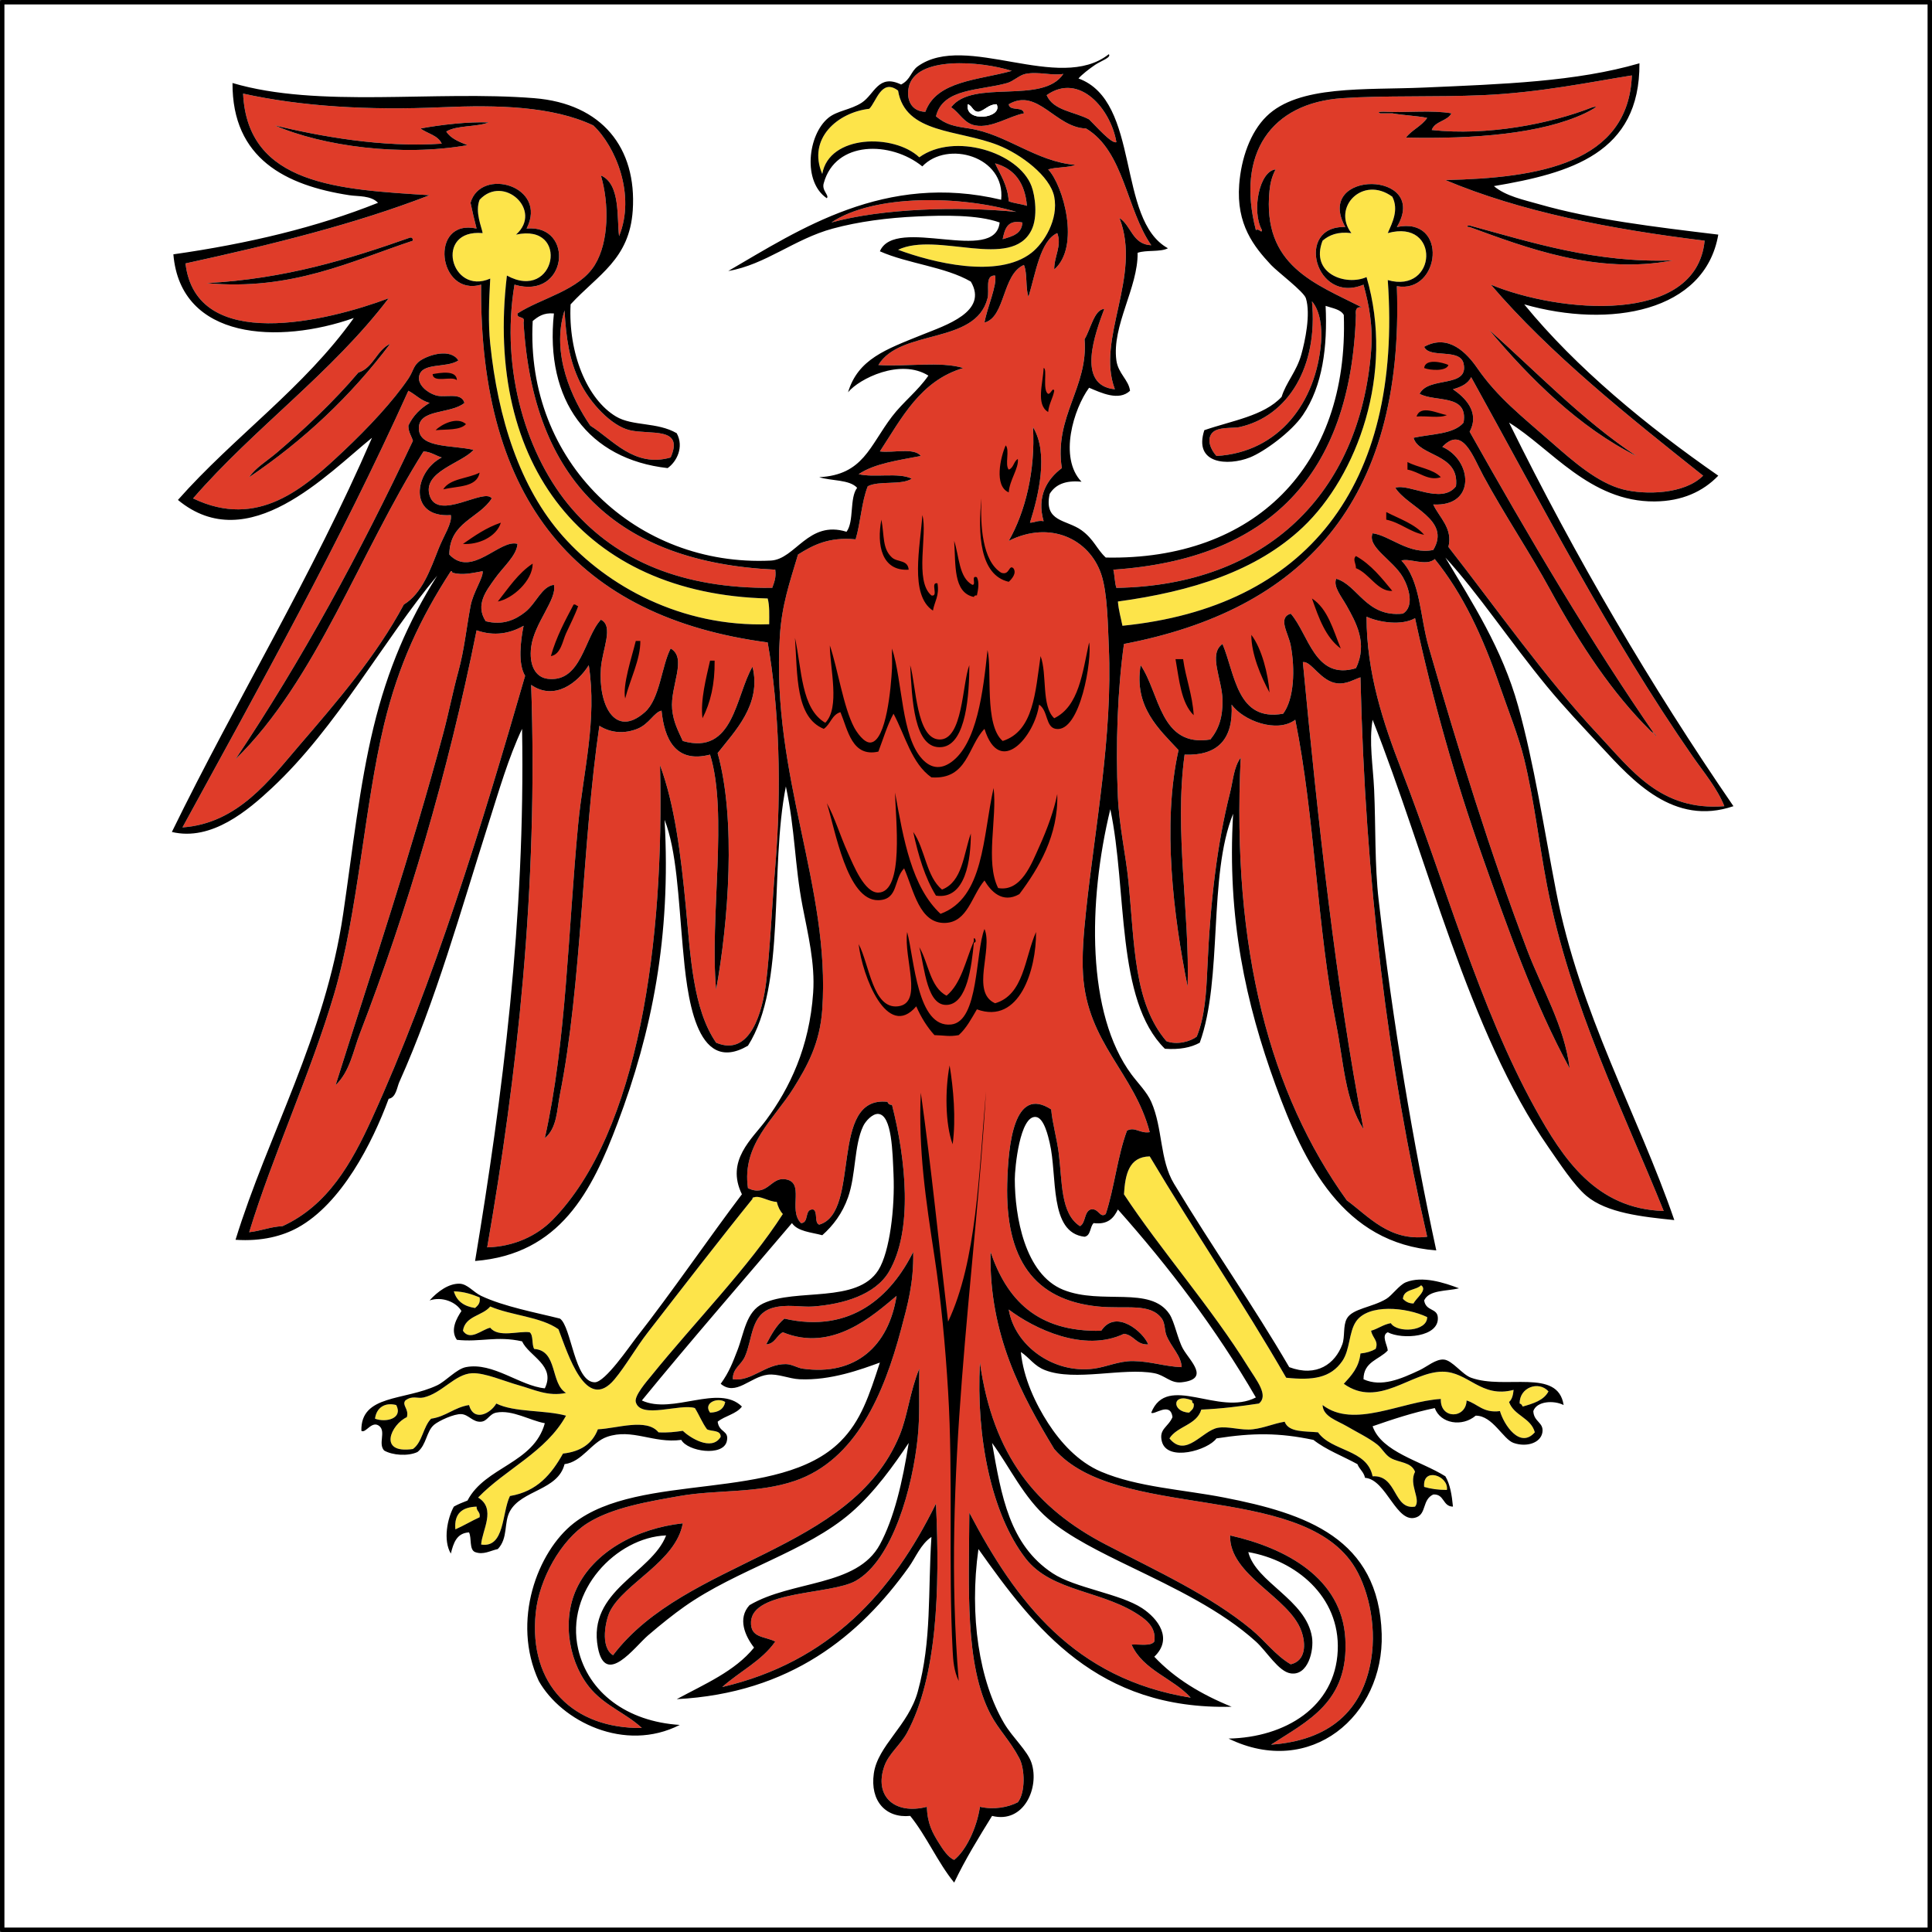 <?xml version="1.0" encoding="UTF-8" standalone="no"?>
<!-- Created with Inkscape (http://www.inkscape.org/) -->
<svg
   xmlns:dc="http://purl.org/dc/elements/1.1/"
   xmlns:cc="http://creativecommons.org/ns#"
   xmlns:rdf="http://www.w3.org/1999/02/22-rdf-syntax-ns#"
   xmlns:svg="http://www.w3.org/2000/svg"
   xmlns="http://www.w3.org/2000/svg"
   xmlns:sodipodi="http://sodipodi.sourceforge.net/DTD/sodipodi-0.dtd"
   xmlns:inkscape="http://www.inkscape.org/namespaces/inkscape"
   width="600"
   height="600"
   id="svg2396"
   sodipodi:version="0.32"
   inkscape:version="0.46"
   version="1.0"
   sodipodi:docname="Brandenburg.svg"
   inkscape:output_extension="org.inkscape.output.svg.inkscape">
  <rect width="100%" height="100%" fill="#333333" stroke="none"/>
  <defs
     id="defs2398">
    <inkscape:perspective
       sodipodi:type="inkscape:persp3d"
       inkscape:vp_x="0 : 526.18109 : 1"
       inkscape:vp_y="0 : 1000 : 0"
       inkscape:vp_z="744.09448 : 526.18109 : 1"
       inkscape:persp3d-origin="372.04724 : 350.78739 : 1"
       id="perspective2404" />
    <inkscape:perspective
       id="perspective23"
       inkscape:persp3d-origin="177.03951 : 140.95867 : 1"
       inkscape:vp_z="354.07901 : 211.438 : 1"
       inkscape:vp_y="0 : 1000 : 0"
       inkscape:vp_x="0 : 211.438 : 1"
       sodipodi:type="inkscape:persp3d" />
  </defs>
  <sodipodi:namedview
     id="base"
     pagecolor="#ffffff"
     bordercolor="#666666"
     borderopacity="1.0"
     gridtolerance="10000"
     guidetolerance="10"
     objecttolerance="10"
     inkscape:pageopacity="0.0"
     inkscape:pageshadow="2"
     inkscape:zoom="0.35"
     inkscape:cx="375"
     inkscape:cy="520"
     inkscape:document-units="px"
     inkscape:current-layer="layer1"
     showgrid="false"
     inkscape:window-width="1152"
     inkscape:window-height="808"
     inkscape:window-x="-4"
     inkscape:window-y="-4" />
  <g
     inkscape:label="Layer 1"
     inkscape:groupmode="layer"
     id="layer1"
     transform="translate(-42.157,-84.491)">
    <rect
       style="opacity:1;fill:#ffffff;fill-opacity:1;fill-rule:nonzero;stroke:#000000;stroke-width:1.374;stroke-linecap:square;stroke-linejoin:round;stroke-miterlimit:4;stroke-dasharray:none;stroke-dashoffset:0;stroke-opacity:1"
       id="rect2406"
       width="598.626"
       height="598.626"
       x="42.844"
       y="85.178" />
    <g
       id="g3251"
       transform="matrix(1.443,0,0,1.443,95.532,101.324)">
      <path
         id="Corpus"
         style="fill:#df3c29;fill-rule:evenodd"
         d="M 245.369,53.186 C 247.16,55.267 247.568,58.928 247.326,61.996 C 246.309,74.845 238.294,85.682 224.812,86.468 C 223.645,85.177 222.652,83.045 223.833,81.573 C 225.009,80.109 228.408,80.553 229.706,80.268 C 240.276,77.945 246.715,67.236 245.369,53.186 z M 90.054,79.941 C 94.804,82.894 99.514,89.066 107.347,86.793 C 110.285,80.08 103.022,81.966 98.537,80.919 C 94.579,79.996 89.932,75.006 87.77,70.478 C 85.503,65.733 84.859,61.173 84.507,55.143 C 81.552,64.498 86.142,74.247 90.054,79.941 z M 188.268,8.811 C 189.697,12.167 194.286,12.364 197.404,14.031 C 198.829,15.412 202.269,19.371 203.277,18.926 C 202.117,11.931 195.38,3.797 188.268,8.811 z M 180.762,3.59 C 173.637,5.6 164.57,5.669 162.164,12.4 C 159.171,12.316 158.045,9.834 158.575,7.18 C 159.95,0.289 174.158,1.471 180.762,3.59 z M 318.13,145.526 C 310.155,137.624 303.209,127.324 296.595,115.181 C 292.399,107.475 286.679,98.933 282.239,90.709 C 279.931,86.435 277.808,79.908 273.429,84.51 C 279.861,87.343 280.789,97.424 271.471,96.908 C 272.737,99.68 275.746,102.035 274.734,106.044 C 284.562,118.598 295.681,134.396 307.037,146.503 C 314.126,154.063 320.446,162.939 334.12,161.839 C 332.549,157.91 329.667,154.527 327.267,151.072 C 309.632,125.673 294.876,97.034 279.628,69.5 C 278.921,70.968 277.407,71.629 275.713,72.11 C 278.131,73.755 281.605,76.95 279.302,81.246 C 291.906,103.663 305.533,126.798 319.436,146.83 C 319.437,146.503 319.171,146.442 319.109,146.178 C 318.724,146.019 318.37,145.831 318.13,145.526 z M 191.856,4.242 C 187.4,10.944 172.377,5.24 167.711,11.42 C 169.575,12.65 170.45,14.883 172.932,15.336 C 176.456,15.98 180.222,13.307 183.372,12.726 C 183.228,11.13 180.255,12.365 180.109,10.768 C 186.332,7.134 190.144,15.807 196.75,15.989 C 204.92,20.871 205.429,33.414 210.781,41.114 C 206.695,40.957 206.51,36.902 203.928,35.24 C 208.831,47.818 198.827,61.243 202.949,72.111 C 194.434,71.291 198.85,59.712 200.665,54.818 C 198.494,54.935 197.711,59.257 196.423,61.344 C 197.28,71.635 189.824,77.92 191.529,89.079 C 188.367,91.446 186.067,95.175 187.613,100.499 C 186.301,100.275 185.75,100.812 184.676,100.825 C 186.505,95.049 188.75,85.837 185.328,80.269 C 185.863,89.621 183.686,98.479 180.107,104.741 C 188.998,100.263 197.461,104.335 200.011,111.919 C 201.382,115.997 201.428,122.872 201.642,127.582 C 202.504,146.572 198.606,166.778 196.747,184.355 C 196.221,189.339 195.84,193.895 196.095,198.06 C 196.999,212.84 207.125,219.219 210.451,231.995 C 208.314,232.341 207.294,230.748 205.557,231.668 C 203.514,237.13 202.839,243.959 200.989,249.613 C 199.676,250.607 199.468,248.242 197.725,248.635 C 196.297,249.163 196.702,251.526 195.442,252.224 C 191.19,249.52 191.644,242.586 190.874,236.562 C 190.449,233.236 189.492,230.022 189.242,227.1 C 181.19,221.853 179.993,234.797 179.78,243.087 C 179.367,259.19 185.412,268.122 199.357,269.516 C 205.378,270.119 210.54,268.661 213.061,272.127 C 213.781,273.115 213.616,274.66 214.04,275.717 C 215.074,278.291 217.288,280.171 217.303,282.569 C 213.71,282.442 210.611,281.301 206.862,281.262 C 203.762,281.233 201.16,282.535 198.379,282.896 C 189.621,284.026 181.358,277.839 180.107,270.169 C 185.582,274.313 196.323,279.491 204.906,275.39 C 207.131,275.666 207.505,277.793 210.127,277.675 C 209.061,274.987 203.161,269.921 200.012,274.737 C 186.099,275.055 179.653,267.906 176.193,257.77 C 175.799,275.567 182.928,288.666 189.897,300.188 C 203.192,315.591 242.323,307.311 254.175,324.987 C 257.175,329.459 259.406,337.619 258.091,345.542 C 256.267,356.527 249.148,362.913 236.556,363.814 C 244.402,358.717 253.342,354.67 252.544,340.974 C 251.786,327.972 239.789,321.497 227.746,318.786 C 227.515,327.369 240.435,331.992 243.082,339.343 C 244.116,342.218 244.022,345.774 240.797,346.522 C 237.531,344.62 235.253,341.446 232.314,339.016 C 223.436,331.677 211.919,326.43 200.991,320.745 C 185.974,312.932 176.717,301.613 173.909,281.59 C 173.042,297.54 176.337,314.088 183.698,323.681 C 189.413,331.131 200.801,330.538 208.822,336.408 C 210.292,337.482 211.837,339.061 211.432,341.629 C 210.658,342.703 208.258,342.153 206.537,342.28 C 209.032,347.835 215.444,349.469 219.263,353.7 C 194.164,349.651 181.656,333.011 171.624,313.893 C 171.555,329.975 170.594,346.561 176.192,357.289 C 177.895,360.552 180.401,362.942 182.392,366.752 C 183.608,369.082 183.705,374.148 182.065,376.214 C 179.928,377.321 176.926,377.863 173.908,377.193 C 173.204,381.927 170.801,386.701 168.361,388.613 C 167.057,388.088 165.905,386.315 165.098,385.024 C 163.714,382.811 162.596,380.862 162.488,377.193 C 155.608,378.975 151.021,374.956 153.352,368.383 C 154.28,365.767 156.849,363.809 158.246,361.204 C 164.642,349.288 165.338,330.694 164.446,311.933 C 155.071,331.054 141.53,346.009 118.439,351.414 C 122.172,348.078 126.952,345.787 129.859,341.626 C 127.584,340.454 124.479,340.908 124.638,337.384 C 124.946,330.587 141.819,331.569 147.152,328.573 C 155.121,324.098 159.445,308.418 160.53,297.577 C 161.024,292.639 160.744,288.598 160.856,282.894 C 158.791,287.938 158.39,292.946 156.614,297.249 C 146.148,322.612 110.684,323.834 94.946,344.562 C 92.058,342.78 93.386,336.88 94.293,335.1 C 97.394,329.006 108.487,324.438 109.955,316.175 C 99.925,317.282 90.788,322.356 87.115,330.204 C 83.712,337.475 85.657,346.804 90.378,352.065 C 93.547,355.596 97.946,357.215 101.146,360.223 C 86.464,360.411 76.712,350.983 78.306,335.424 C 79.047,328.191 83.71,319.791 89.4,316.174 C 94.778,312.754 102.7,311.47 109.303,310.3 C 117.265,308.89 126.052,309.791 134.101,307.036 C 147.235,302.541 153.253,288.291 156.941,274.409 C 158.297,269.304 159.683,264.557 159.551,257.766 C 154.872,267.162 146.257,275.441 131.817,272.123 C 130.092,273.552 128.991,275.604 127.901,277.671 C 129.832,277.534 130.101,275.737 131.49,275.06 C 142.123,279.455 150.935,271.43 155.962,267.229 C 154.276,277.984 147.182,284.514 135.732,282.892 C 134.651,282.738 133.437,281.926 132.143,281.912 C 127.668,281.865 124.833,285.708 120.723,285.175 C 120.678,282.798 122.494,282.176 123.333,280.281 C 125.019,276.48 124.536,271.251 129.207,269.84 C 132.244,268.923 135.476,269.707 138.017,269.513 C 144.504,269.023 151.4,266.999 154.332,262.009 C 159.539,253.143 157.989,237.939 154.984,226.117 C 154.426,226.131 154.139,225.874 154.005,225.465 C 141.279,224.063 148.431,249.271 139.322,251.895 C 138.176,251.517 139.084,249.087 138.017,248.632 C 136.023,248.486 137.221,251.532 135.407,251.568 C 132.476,248.711 136.48,242.59 131.818,242.106 C 128.834,241.795 128.136,245.961 123.987,244.064 C 122.605,234.648 129.665,229.13 133.776,222.528 C 136.723,217.797 139.475,212.907 139.976,205.561 C 141.768,179.27 128.971,155.383 130.84,125.294 C 131.256,118.599 132.901,113.881 134.756,107.674 C 137.974,105.671 141.365,103.842 147.155,104.411 C 148.235,100.814 148.428,96.331 149.765,92.991 C 152.192,91.72 156.987,92.817 159.227,91.36 C 156.5,89.953 151.12,91.201 147.807,90.381 C 151.257,88.067 156.361,87.405 161.184,86.465 C 159.78,84.607 155.271,85.852 152.374,85.486 C 157.105,78.254 161.096,70.28 170.32,67.54 C 165.511,66.04 157.938,67.306 152.048,66.888 C 156.805,59.029 172.984,62.59 175.541,52.531 C 176.016,50.831 174.874,47.513 177.172,47.636 C 177.654,49.674 175.433,54.574 174.888,57.751 C 179.408,56.614 178.653,47.377 183.371,45.353 C 184.162,47.172 183.672,50.273 184.35,52.205 C 185.882,47.31 186.845,40.139 190.549,38.5 C 191.593,41.241 189.841,43.54 189.897,46.332 C 195.557,41.404 191.863,28.265 188.591,24.797 C 190.335,24.256 192.825,24.463 194.464,23.818 C 186.027,23.154 179.598,17.199 171.624,15.987 C 168.338,15.487 166.713,15.227 164.446,13.377 C 165.914,7.25 173.921,7.867 179.781,6.199 C 181.109,5.821 182.384,4.51 183.697,4.241 C 186.469,3.676 189.385,4.676 191.856,4.242 z M 15.334,8.484 C 27.858,11.244 42.225,12.118 58.078,11.421 C 70.087,10.893 81.901,11.174 90.707,15.337 C 95.547,19.894 99.843,30.327 96.253,39.156 C 95.744,35.336 96.611,27.912 92.338,26.105 C 94.109,32.092 94.109,40.359 91.033,45.356 C 87.631,50.883 79.497,52.475 74.392,55.797 C 74.2,57.077 76.184,56.181 75.697,57.755 C 77.683,91.553 95.66,109.359 129.862,110.941 C 130.092,112.693 129.604,113.728 129.209,114.856 C 109.944,115.031 95.866,109.084 86.139,97.889 C 76.4,86.681 70.659,68.103 73.74,49.598 C 85.219,53.009 86.766,36.582 76.35,37.525 C 81.028,28.368 66.504,24.219 64.277,31.979 C 64.682,33.858 65.104,35.72 65.582,37.525 C 55.253,35.293 57.263,52.31 66.561,49.598 C 66.132,96.251 87.394,121.214 128.23,126.602 C 130.705,140.63 131.276,157.973 129.861,174.894 C 129.116,183.796 128.736,192.788 127.903,199.691 C 127.171,205.759 124.589,215.932 117.135,212.743 C 112.135,205.489 111.64,194.164 110.609,183.377 C 109.557,172.377 108.227,161.497 105.063,153.032 C 106.01,190.518 100.586,231.926 81.896,250.917 C 78.646,254.22 73.733,256.64 67.866,256.791 C 74.295,219.844 78.861,179.592 77.328,135.738 C 82.348,139.223 87.379,135.289 89.727,131.496 C 91.557,143.314 88.531,154.374 87.443,165.757 C 85.259,188.604 84.936,212.524 80.264,233.299 C 82.939,231.098 82.86,227.171 83.528,223.837 C 88.209,200.447 88.342,169.445 92.011,144.548 C 94.594,146.185 97.548,146.24 100.168,145.2 C 102.75,144.176 103.776,141.605 105.389,141.285 C 105.997,147.256 108.318,152.702 115.83,150.747 C 119.746,163.285 115.716,185.842 117.135,201.322 C 119.773,186.833 121.478,164.759 117.461,150.421 C 121.099,145.756 126.975,139.971 124.966,131.822 C 121.284,138.121 120.957,150.973 109.957,147.81 C 108.992,145.65 107.926,143.761 107.673,140.958 C 107.223,135.965 110.982,129.961 107.347,127.906 C 105.397,131.651 105.047,138.744 101.8,141.61 C 95.287,147.361 91.751,139.883 92.338,132.148 C 92.648,128.061 95.168,123.1 92.338,121.707 C 88.764,125.517 88.158,135.272 80.918,134.433 C 78.217,134.12 76.84,131.452 77.329,127.581 C 77.98,122.429 83.002,117.23 82.224,114.203 C 79.582,114.558 78.451,118.155 76.025,120.076 C 73.95,121.719 71.236,122.983 67.542,122.033 C 65.212,118.447 67.745,115.387 69.5,112.897 C 71.331,110.3 74.194,107.959 74.394,105.393 C 70.595,104.261 64.539,112.829 59.711,107.677 C 59.781,100.678 66.104,99.93 68.848,95.605 C 67.285,93.218 57.189,100.638 55.47,94.952 C 53.918,89.82 62.393,88.055 64.933,85.163 C 60.552,84.121 53.608,84.82 53.186,80.921 C 52.676,76.202 59.986,77.567 62.975,75.048 C 62.284,72.619 58.79,74.054 56.775,73.417 C 54.837,72.804 52.991,71.127 53.186,69.502 C 53.583,66.187 59.067,67.67 61.669,65.913 C 59.961,63.213 55.294,64.724 53.512,65.913 C 51.942,66.961 52.023,68.169 50.902,69.829 C 47.681,74.6 42.345,80.343 36.871,85.491 C 28.543,93.322 18.57,102.341 4.569,95.606 C 17.756,80.405 34.39,68.653 46.66,52.536 C 33.436,57.484 5.211,64.427 2.937,45.032 C 21.328,41.018 39.326,36.611 55.469,30.348 C 36.027,29.121 16.277,28.206 15.334,8.484 z M 53.51,15.989 C 55.012,17.096 57.275,17.445 58.078,19.252 C 45.252,20.149 31.77,17.631 22.186,15.336 C 32.533,19.821 49.459,22.072 63.625,19.578 C 61.846,18.855 60.028,18.171 59.057,16.641 C 61.362,15.248 65.525,15.713 68.193,14.683 C 63.922,14.493 57.851,15.176 53.51,15.989 z M 51.879,40.134 C 51.842,39.737 51.782,39.362 51.226,39.482 C 38.033,44.125 24.409,48.339 7.503,49.271 C 25.781,50.967 38.618,44.529 51.879,40.134 z M 40.132,68.521 C 34.924,74.694 28.505,80.712 22.512,85.814 C 20.431,87.585 18.049,88.955 16.638,91.034 C 28.39,83.1 38.526,73.55 46.983,62.321 C 44.028,63.716 43.415,67.454 40.132,68.521 z M 2.282,166.408 C 14.231,165.564 21.09,156.127 27.407,148.788 C 35.563,139.311 44.031,129.484 49.921,118.443 C 53.861,116.057 55.616,110.952 57.426,106.37 C 58.533,103.566 60.34,100.977 60.036,99.191 C 50.783,99.832 52.104,89.854 58.078,86.792 C 56.74,86.39 55.804,85.586 54.162,85.487 C 40.482,107.155 31.055,134.815 13.702,151.724 C 27.975,130.431 40.491,107.381 51.878,83.203 C 51.548,82.119 50.896,81.357 50.899,79.94 C 51.894,77.781 53.5,76.232 55.467,75.045 C 53.569,74.551 52.47,73.257 50.899,72.435 C 36.111,105.178 19.076,135.671 2.282,166.408 z M 270.493,127.58 C 276.857,149.679 283.829,172.158 291.702,192.837 C 294.887,201.204 299.681,209.063 300.838,218.288 C 293.127,204.093 287.554,188.277 281.912,172.282 C 276.212,156.115 271.385,139.135 267.556,121.38 C 264.689,123.022 259.842,122.306 257.116,121.054 C 257.12,133.204 260.738,143.964 264.621,154.009 C 274.009,178.301 281.434,205.213 293.334,226.773 C 299.426,237.81 306.541,248.529 321.068,248.961 C 312.544,227.735 300.92,204.716 295.944,178.808 C 294.242,169.944 293.215,160.671 291.05,151.726 C 289.836,146.716 287.633,141.3 285.828,136.064 C 282.094,125.228 277.872,116.168 271.798,108.655 C 269.968,110.301 266.272,108.367 264.62,108.982 C 268.751,113.261 268.575,120.92 270.493,127.58 z M 60.362,111.592 C 60.343,111.393 60.313,111.205 60.036,111.265 C 53.461,121.407 48.793,131.327 45.68,144.22 C 41.455,161.716 40.06,184.896 34.912,202.3 C 29.844,219.433 21.675,237.048 16.64,253.528 C 19.194,253.254 21.134,252.365 23.819,252.223 C 33.572,247.758 38.694,238.655 43.07,229.055 C 56.335,199.964 66.73,165.965 76.025,133.779 C 74.428,131.196 75.058,126.147 75.698,123.011 C 72.797,124.675 69.385,125.327 65.583,123.99 C 59.441,154.657 50.685,184.236 40.459,210.783 C 39.005,214.557 38.318,218.95 35.238,221.878 C 43.027,197.145 51.636,171.504 58.405,146.178 C 59.598,141.715 60.463,137.22 61.668,132.801 C 62.957,128.074 63.352,123.701 64.278,118.77 C 64.849,115.732 67.049,112.693 66.888,111.266 C 64.734,111.635 62.628,112.204 60.362,111.592 z M 314.215,4.569 C 313.493,23.432 294.317,26.647 274.081,27.083 C 290.236,33.877 309.432,37.631 329.877,40.134 C 328.081,58.45 298.461,55.649 283.869,49.597 C 296.598,64.494 313.553,77.994 329.551,90.709 C 325.542,94.744 317.044,94.889 312.257,93.646 C 306.841,92.239 301.612,87.646 296.922,83.531 C 290.57,77.962 285.291,73.856 280.934,67.543 C 278.783,64.428 274.785,60.034 269.513,62.975 C 270.64,65.554 277.237,63.19 277.996,66.564 C 279.211,71.955 270.439,69.227 268.534,73.09 C 271.9,74.944 279.043,73.023 277.996,79.289 C 275.859,81.829 271.062,81.708 267.229,82.552 C 268.363,86.653 277.185,85.854 276.365,92.993 C 273.227,97.029 266.187,92.288 263.313,93.319 C 265.9,97.488 275.416,100.162 271.47,106.697 C 266.274,107.806 262.051,103.553 258.418,103.108 C 257.194,106.091 262.775,108.812 264.944,112.571 C 266.25,114.835 267.448,118.877 264.944,120.401 C 257.021,121.246 255.245,114.233 250.588,112.897 C 249.868,114.567 251.737,116.73 252.871,118.77 C 254.775,122.194 257.448,126.777 254.829,132.148 C 245.97,134.824 244.685,124.817 240.798,120.401 C 237.923,121.295 240.28,124.527 240.798,127.254 C 241.767,132.347 241.539,138.748 239.167,141.937 C 229.22,143.712 228.847,133.422 226.116,126.928 C 222.975,129.129 226.049,134.518 226.116,139 C 226.17,142.656 225.357,145.207 223.506,147.484 C 212.67,149.24 212.627,137.518 208.496,131.496 C 207.001,140.496 212.517,145.311 216.653,149.768 C 213.081,165.65 215.59,185.734 218.611,200.668 C 219.091,184.969 215.705,167.168 217.958,150.746 C 225.197,151.024 228.474,147.34 228.073,139.978 C 230.505,143.394 237.802,146.223 241.777,143.241 C 245.975,163.964 246.495,188.333 250.588,208.825 C 252.176,216.783 252.445,225.109 256.461,231.34 C 250.551,200.705 246.683,165.201 243.409,130.843 C 245.202,130.492 247.284,135.108 250.913,135.411 C 252.882,135.574 254.436,134.567 255.808,134.105 C 256.827,178.006 261.755,217.997 270.164,254.505 C 262.063,255.537 257.575,250.129 252.871,246.675 C 236.401,223.773 228.058,192.743 230.031,151.399 C 228.534,153.417 228.396,156.335 227.747,158.903 C 224.961,169.918 223.491,182.231 222.852,196.753 C 222.625,201.907 222.331,207.148 220.568,211.436 C 219.192,212.498 216.327,213.289 214.043,212.414 C 206.991,204.177 207.216,191.624 205.886,178.155 C 205.311,172.33 203.886,166.154 203.602,159.883 C 203.088,148.564 203.539,136.697 204.908,126.927 C 242.898,119.673 265.312,96.841 263.639,49.923 C 273.037,51.619 274.781,34.859 263.639,37.197 C 270.93,24.994 245.649,24.728 252.545,37.197 C 241.608,36.84 246.058,53.966 256.461,49.596 C 257.686,54.136 258.53,58.456 258.092,63.953 C 255.644,94.643 235.469,114.339 203.276,114.854 C 202.905,113.702 202.916,112.168 202.624,110.939 C 236.016,108.657 253.728,90.694 254.83,56.122 C 254.693,55.007 254.928,54.263 256.135,54.491 C 246.049,49.364 234.636,45.525 236.232,29.367 C 236.39,27.76 236.731,26.357 237.537,24.799 C 234.05,25.132 232.323,33.739 234.601,37.85 C 234.521,38.691 234.039,37.402 233.295,37.85 C 229.031,21.405 236.553,10.509 251.894,9.463 C 260.957,8.845 271.847,9.267 282.239,8.811 C 294.47,8.272 305.74,5.903 314.215,4.569 z M 304.1,12.726 C 305.062,12.273 307.734,10.864 305.731,11.421 C 296.606,15.028 283.006,17.617 271.145,16.316 C 271.827,14.388 274.494,14.444 275.386,12.727 C 271.324,12.003 265.951,12.591 261.356,12.401 C 260.927,12.358 258.996,12.352 260.05,12.727 C 260.921,12.727 261.791,12.727 262.66,12.727 C 265.053,13.163 267.808,13.235 270.165,13.706 C 268.987,15.465 266.876,16.289 265.598,17.948 C 280.318,18.282 294.765,17.129 304.1,12.726 z M 279.302,36.871 C 278.747,36.798 278.494,37.239 279.302,37.197 C 291.348,41.592 306.673,47.503 323.025,44.376 C 306.505,44.986 292.638,40.493 279.302,36.871 z M 315.194,86.467 C 303.525,78.777 293.256,67.946 283.545,59.385 C 292.372,69.918 303.002,80.387 315.194,86.467 z" />
      <path
         id="Rechte_Kralle"
         style="fill:#fde44a;fill-rule:evenodd"
         d="M 210.455,237.214 C 220.029,253.308 230.444,268.562 239.821,284.851 C 245.516,285.44 249.351,284.946 251.894,281.261 C 253.564,278.844 253.295,275.061 254.831,272.78 C 257.454,268.878 265.685,269.657 270.166,271.801 C 270.196,274.929 263.685,275.287 262.336,273.106 C 260.674,273.403 259.624,274.311 258.094,274.737 C 258.398,276.341 259.771,276.9 259.073,278.653 C 258.178,279.174 257.1,279.509 255.809,279.632 C 255.481,282.675 253.83,284.397 252.22,286.159 C 259.685,291.508 266.7,283.567 273.429,283.548 C 279.013,283.532 281.745,289.336 288.764,287.464 C 288.661,288.558 288.429,289.52 287.785,290.073 C 288.838,293.046 292.482,293.425 293.332,296.598 C 290.109,300.254 286.646,294.901 285.827,292.031 C 282.203,292.501 281.067,290.483 278.648,289.747 C 278.529,293.729 272.915,293.836 273.102,289.422 C 264.601,289.93 254.389,295.901 247.651,290.727 C 247.754,293.219 250.788,294.069 252.872,295.294 C 254.894,296.485 257.629,297.812 259.397,299.21 C 260.508,300.089 261.12,301.464 262.335,302.147 C 264.164,303.175 266.701,302.945 267.555,305.083 C 266.124,307.835 268.898,310.998 267.555,312.589 C 262.834,313.373 263.768,305.734 258.419,306.064 C 257.225,300.188 249.59,300.754 246.673,296.6 C 243.785,296.334 240.336,296.63 239.494,294.318 C 236.995,294.749 235.182,295.634 232.642,295.949 C 230.173,296.255 227.375,295.231 225.137,295.623 C 221.722,296.219 218.235,302.244 214.696,297.907 C 216.378,295.238 220.551,295.062 221.549,291.707 C 225.931,291.521 229.975,290.997 233.947,290.402 C 236.137,288.651 233.408,285.388 231.663,282.571 C 223.771,269.821 212.675,257.192 204.908,245.374 C 205.173,241.066 205.972,237.298 210.455,237.214 z M 264.946,267.884 C 265.504,268.414 266.133,268.872 267.23,268.863 C 267.734,267.738 270.334,265.96 268.861,264.947 C 267.716,266.088 265.059,265.714 264.946,267.884 z M 290.07,290.398 C 290.436,290.467 290.578,290.759 290.722,291.051 C 293.003,290.396 295.267,289.721 296.269,287.787 C 294.171,285.425 289.985,286.935 290.07,290.398 z M 218.938,292.356 C 219.39,291.828 220.093,291.552 219.917,290.398 C 219.663,290.326 219.538,290.126 219.59,289.745 C 215.215,287.9 215.069,292.213 218.938,292.356 z M 269.513,308.344 C 270.94,308.768 272.557,308.998 274.408,308.997 C 274.858,305.941 269.122,303.965 269.513,308.344 z" />
      <path
         id="Linke_Kralle"
         style="fill:#fde44a;fill-rule:evenodd"
         d="M 131.493,249.611 C 124.238,260.956 112.466,272.938 103.106,284.525 C 102.308,285.512 99.481,288.717 99.843,290.071 C 100.851,293.849 109.401,290.33 112.569,291.376 C 113.492,292.845 114.154,294.578 115.179,295.945 C 116.18,296.466 118.144,296.024 118.116,297.577 C 116.17,300.785 111.402,297.673 109.959,296.272 C 108.344,296.505 106.709,296.718 104.738,296.596 C 102.182,293.47 95.81,295.765 91.686,295.945 C 90.519,299.019 88.007,300.749 84.182,301.166 C 81.719,305.556 78.644,309.332 72.762,310.302 C 71.005,313.912 71.673,321.559 66.563,320.743 C 66.746,317.688 69.885,313.045 65.911,310.628 C 71.901,304.436 80.494,300.849 84.836,293.01 C 80.229,291.743 73.751,292.348 69.826,290.399 C 68.575,292.577 64.988,294.404 63.953,290.725 C 60.752,291.223 59.031,293.199 55.796,293.662 C 54.068,295.415 53.912,298.739 51.88,300.187 C 44.173,301.301 47.249,294.805 50.575,293.334 C 51.093,291.558 49.442,290.791 50.249,289.745 C 51.774,288.587 52.868,289.389 54.164,289.094 C 58.167,288.178 60.909,284.051 64.606,283.872 C 67.345,283.739 71.567,285.61 74.721,286.482 C 77.878,287.355 80.973,288.957 84.836,288.113 C 81.416,286.095 83.093,278.98 77.983,278.651 C 77.404,277.708 77.862,275.725 77.004,275.062 C 74.666,274.719 70.292,276.305 68.521,274.083 C 66.719,274.462 64.178,277.04 62.648,274.734 C 63.122,271.51 66.861,271.551 68.521,269.513 C 73.093,271.468 79.384,271.701 83.204,274.409 C 85.242,279.683 89.142,292.546 95.277,285.175 C 97.727,282.233 99.787,278.505 102.455,275.061 C 109.272,266.261 118.612,254.193 124.969,246.347 C 124.909,246.07 125.096,246.039 125.295,246.021 C 126.545,245.547 128.412,246.947 130.19,247 C 130.441,248.054 130.87,248.931 131.493,249.611 z M 65.256,269.842 C 65.82,269.32 66.444,268.855 66.235,267.559 C 64.607,266.902 62.922,266.303 60.688,266.252 C 61.289,268.372 62.89,269.49 65.256,269.842 z M 119.094,290.071 C 118.773,291.599 117.639,292.315 115.831,292.356 C 114.275,290.277 117.467,288.968 119.094,290.071 z M 48.289,290.725 C 49.802,293.642 46.062,294.55 43.721,293.662 C 44.02,291.271 45.865,290.087 48.289,290.725 z M 65.583,312.586 C 65.53,313.618 66.45,313.676 66.236,314.871 C 64.444,315.689 62.827,316.682 61.015,317.48 C 60.701,314.013 62.535,312.692 65.583,312.586 z" />
      <path
         id="Rechter_Kleestengel"
         style="fill:#fde44a;fill-rule:evenodd"
         d="M 262.661,30.672 C 264.101,33.51 262.66,36.265 261.682,38.503 C 273.103,35.34 272.346,51.66 261.682,48.618 C 264.859,93.061 244.041,119.041 204.581,123.012 C 204.239,121.287 203.756,119.705 203.602,117.791 C 219.475,115.624 233.441,111.252 243.41,101.803 C 255.076,90.743 263.217,68.779 257.114,47.966 C 252.712,49.939 244.886,47.283 247.651,40.134 C 249.06,38.932 250.879,38.142 253.851,38.503 C 249.618,32.969 256.293,26.027 262.661,30.672 z" />
      <path
         id="Linker_Kleestengel"
         style="fill:#fde44a;fill-rule:evenodd"
         d="M 72.109,47.639 C 67.253,88.415 88.788,116.139 128.231,117.139 C 128.659,118.669 128.566,120.72 128.557,122.686 C 109.557,123.349 93.654,114.418 84.182,103.761 C 74.868,93.283 70.17,78.302 68.52,62.323 C 68.05,57.766 68.266,52.995 68.52,48.293 C 59.979,52.038 56.351,37.562 66.889,38.504 C 66.705,37.255 65.172,33.973 66.237,31.326 C 71.343,25.782 79.955,33.608 74.068,38.83 C 85.761,36.265 82.642,53.415 72.109,47.639 z" />
      <path
         id="Rachen"
         style="fill:#df3c29;fill-rule:evenodd"
         d="M 183.047,36.219 C 182.924,38.707 180.822,39.215 178.805,39.808 C 179.26,37.653 179.773,35.555 183.047,36.219 z M 180.11,31.65 C 181.274,32.118 182.811,32.212 184.026,32.629 C 183.604,27.721 181.355,24.64 177.173,23.493 C 178.346,26.018 179.877,28.186 180.11,31.65 z" />
      <path
         id="Schnabel"
         style="fill:#fde44a;fill-rule:evenodd"
         d="M 156.291,42.092 C 164.67,38.082 180.706,46.596 185.004,37.85 C 186.405,34.999 185.781,30.43 185.004,28.388 C 182.227,21.081 168.382,16.766 160.858,22.189 C 155.368,17.039 141.424,17.319 139.976,25.778 C 136.706,18.159 143.311,12.519 150.091,11.748 C 151.616,10.251 152.698,5.12 156.29,7.832 C 157.826,17.174 169.248,16.186 177.825,19.579 C 182.716,21.513 189.019,26.219 189.898,30.673 C 190.866,35.578 187.688,40.644 185.003,42.746 C 177.771,48.408 163.64,44.819 156.291,42.092 z" />
      <path
         id="Zunge"
         style="fill:#df3c29;fill-rule:evenodd"
         d="M 181.742,33.935 C 169.359,32.714 152.988,33.178 141.934,36.219 C 151.081,30.083 169.921,30.383 181.742,33.935 z" />
      <path
         id="Kontur"
         style="fill-rule:evenodd"
         d="M 195.119,5.221 C 208.586,10.137 203.219,35.624 214.371,41.765 C 212.738,42.634 209.685,42.083 207.845,42.744 C 207.965,50.227 202.25,58.452 203.278,65.911 C 203.665,68.726 205.927,70.1 206.215,72.437 C 203.796,74.713 200.023,72.884 197.405,71.784 C 194.098,76.284 190.817,86.837 195.773,92.014 C 192.254,91.65 190.122,92.671 188.921,94.624 C 187.593,100.733 192.573,100.127 195.773,102.455 C 198.455,104.406 199.036,106.52 200.994,108.329 C 232.885,108.965 253.343,88.713 252.222,56.122 C 251.518,54.868 249.75,54.678 248.306,54.164 C 248.724,62.941 247.685,71.364 243.412,77.657 C 240.917,81.331 235.048,85.584 231.992,86.793 C 227.273,88.66 219.826,88.237 222.203,80.919 C 228.098,78.874 235.025,77.862 238.844,73.741 C 239.775,70.653 242.052,68.33 243.086,64.605 C 243.898,61.681 245.116,55.959 244.065,52.532 C 243.624,51.096 237.943,46.835 236.56,45.354 C 232.882,41.412 229.059,36.641 229.707,28.061 C 230.133,22.436 232.082,16.811 235.58,13.378 C 242.498,6.588 256.741,7.74 269.515,7.178 C 286.499,6.431 302.165,5.937 315.848,1.958 C 315.977,21.337 300.991,25.602 284.524,28.387 C 287.076,30.552 290.904,31.325 294.314,32.303 C 305.696,35.569 319.067,37.166 332.816,38.828 C 329.962,55.447 309.509,59.107 291.051,53.838 C 302.253,67.543 317.472,80.058 332.816,90.709 C 329.528,94.138 324.996,96.21 319.111,96.256 C 305.165,96.364 296.736,84.764 287.788,79.289 C 302.187,108.504 318.329,135.977 336.079,161.84 C 323.205,166.219 314.38,156.314 307.692,149.115 C 303.663,144.779 299.574,140.471 295.945,136.064 C 288.003,126.416 281.154,116.04 274.084,108.33 C 279.848,118.02 286.289,127.851 289.746,140.306 C 293.188,152.709 295.257,166.433 297.902,180.114 C 303.006,206.499 315.518,228.136 323.353,250.917 C 316.519,250.217 308.815,249.408 304.428,245.698 C 301.776,243.454 298.72,238.779 296.271,235.257 C 279.048,210.482 270.183,172.948 258.421,143.242 C 257.597,147.975 258.515,153.144 258.747,158.251 C 259.108,166.19 258.841,174.438 259.726,182.07 C 262.796,208.538 267.164,234.559 272.124,257.444 C 252.053,255.933 243.684,238.774 237.537,221.879 C 231.16,204.346 227.07,186.01 228.401,163.472 C 222.987,176.875 226.218,198.922 221.222,212.742 C 219.332,213.788 216.878,214.27 213.717,214.047 C 203.088,203.577 205.66,179.904 201.971,162.493 C 197.11,182.504 196.855,206.554 206.539,219.594 C 207.9,221.428 209.849,223.348 210.781,225.468 C 213.305,231.206 212.557,237.92 215.675,243.087 C 224.229,257.263 232.643,269.142 240.474,282.568 C 246.409,284.792 250.361,281.837 251.894,277.674 C 252.506,276.011 252.015,273.686 252.873,272.126 C 254.075,269.941 258.299,269.731 261.356,267.884 C 262.63,267.115 264.131,264.892 265.598,264.296 C 269.114,262.867 273.874,264.394 277.018,265.601 C 274.307,266.261 270.573,265.898 269.513,268.21 C 269.885,270.568 272.274,269.826 272.451,271.8 C 272.841,276.163 264.768,276.691 261.682,275.063 C 260.209,275.712 261.616,277.838 261.682,278.979 C 259.865,280.968 256.456,281.365 256.462,285.177 C 260.341,286.946 264.531,285.09 268.534,283.219 C 270.109,282.484 272.032,280.784 273.755,280.937 C 275.584,281.097 277.676,284.147 279.628,284.851 C 286.973,287.5 298.302,282.715 299.532,290.725 C 297.405,289.647 293.728,289.874 293.006,292.03 C 293.107,294.391 295.299,294.428 294.964,296.597 C 294.614,298.852 291.603,299.868 288.764,298.882 C 286.49,298.092 284.267,292.986 280.607,293.01 C 277.699,295.487 273.037,294.745 271.797,291.376 C 267.015,292.359 262.702,293.811 258.419,295.292 C 260.362,300.862 268.798,302.745 274.081,306.061 C 275.098,307.762 275.48,310.099 275.713,312.586 C 273.454,312.56 273.905,309.826 271.471,309.975 C 269.087,311.096 270.031,314.046 267.882,314.871 C 263.552,316.53 261.447,306.725 256.787,306.387 C 256.533,305.117 255.575,304.553 255.156,303.449 C 252.005,301.706 248.428,300.388 245.693,298.228 C 238.303,296.671 232.685,296.677 224.811,297.903 C 223.048,300.425 214.208,303.031 213.064,298.554 C 212.374,295.851 214.426,295.499 215.348,293.333 C 214.93,289.817 211.259,293.056 210.781,292.355 C 214.219,283.751 225.291,293.244 233.295,289.092 C 224.714,274.288 214.605,261.014 203.603,248.632 C 202.711,250.46 201.482,251.948 198.382,251.568 C 197.543,252.361 197.813,254.261 196.424,254.505 C 188.699,253.632 190.63,241.389 188.92,234.275 C 188.627,233.059 187.75,228.957 185.982,228.73 C 182.485,228.279 181.415,239.783 181.415,242.107 C 181.415,250.038 183.543,262.588 191.855,265.926 C 200.133,269.248 210.569,264.976 214.696,271.146 C 215.79,272.781 216.484,276.642 217.633,278.651 C 219.115,281.245 223.55,285.142 217.307,285.83 C 214.911,286.094 213.765,284.312 211.434,283.872 C 204.724,282.602 194.398,285.712 187.941,283.219 C 185.569,282.304 184.708,280.662 182.72,279.305 C 183.26,284.917 185.879,290.448 188.593,294.641 C 191.26,298.758 195.036,302.974 200.014,305.08 C 207.872,308.408 217.576,308.9 226.443,310.628 C 244.104,314.07 259.769,319.395 260.378,339.995 C 260.899,357.626 245.047,371.099 227.423,362.508 C 239.63,362.258 250.374,355.693 250.915,343.582 C 251.438,331.88 241.839,324.141 231.664,322.374 C 233.327,328.932 244.067,332.575 245.369,340.646 C 245.84,343.568 244.516,349.023 240.8,348.478 C 238.16,348.09 235.68,343.785 233.296,341.625 C 225.861,334.892 215.65,330.054 206.54,325.636 C 199.763,322.351 193.198,319.137 188.594,315.195 C 183.356,310.712 180.244,303.932 176.521,298.882 C 178.519,310.32 180.268,320.823 189.574,326.942 C 194.384,330.106 204.056,331.313 208.825,334.448 C 212.267,336.712 215.494,341.035 211.435,344.889 C 215.855,349.605 221.577,353.018 228.076,355.656 C 199.191,356.372 185.717,338.849 173.586,321.721 C 171.576,336.069 173.758,350.159 179.133,359.245 C 180.949,362.315 184.136,365.098 185.006,367.728 C 186.768,373.055 183.379,380.878 176.522,379.148 C 173.659,383.789 170.787,388.42 168.366,393.505 C 164.802,389.128 162.451,383.54 158.904,379.148 C 153.654,379.682 150.229,375.948 151.073,370.012 C 151.93,363.987 158.509,359.739 160.535,352.392 C 163.566,341.408 162.691,330.989 163.472,319.111 C 161.132,320.715 160.113,323.492 158.578,325.636 C 148.059,340.336 133.15,352.736 108.656,354.024 C 114.655,350.778 121.155,348.033 125.297,342.93 C 123.364,340.425 121.693,336.668 124.318,333.793 C 133.456,328.396 147.425,329.877 152.379,320.742 C 155.442,315.093 157.284,307.154 158.579,298.881 C 155.429,303.619 151.232,309.506 146.18,313.89 C 136.491,322.297 121.64,326.098 110.288,334.12 C 108.041,335.707 105.336,337.846 102.457,340.318 C 99.65,342.732 93.312,351.465 91.689,342.929 C 89.352,330.631 103.245,326.949 106.372,318.783 C 95.673,319.193 84.558,330.706 87.447,343.256 C 89.598,352.597 97.927,358.847 109.308,359.569 C 97.436,365.613 83.858,358.783 78.963,350.107 C 73.001,337.196 78.721,322.239 86.468,316.173 C 100.795,304.952 130.669,311.778 143.894,298.552 C 148.295,294.153 150.061,288.71 152.378,281.585 C 148.431,283.016 141.834,285.487 135.085,285.174 C 132.829,285.07 130.402,283.927 128.233,284.196 C 124.432,284.666 121.385,288.898 118.118,286.154 C 119.956,283.625 120.74,281.459 121.707,278.975 C 123.165,275.232 123.544,270.623 127.254,268.86 C 134.277,265.522 147.475,268.951 152.052,261.681 C 154.52,257.761 155.626,248.199 155.315,241.124 C 155.109,236.439 154.994,228.321 152.052,228.073 C 150.768,227.965 149.284,229.644 148.789,230.682 C 146.806,234.842 147.252,241.113 145.526,246.018 C 144.295,249.514 142.273,252.145 139.979,254.176 C 137.573,253.535 134.687,253.376 133.453,251.565 C 122.673,264.278 111.724,276.822 101.15,289.741 C 107.803,292.848 117.69,286.107 122.685,291.048 C 121.489,292.679 119.019,293.037 117.464,294.311 C 117.781,296.73 120.017,296.129 119.422,298.551 C 118.608,301.87 110.998,300.726 109.634,298.225 C 103.62,299.045 99.076,295.687 93.646,297.574 C 90.291,298.739 88.315,302.959 84.51,303.446 C 83.101,309.112 75.284,308.988 72.763,313.561 C 71.388,316.057 72.418,319.318 70.153,321.717 C 68.469,322.084 67.069,323.026 65.259,322.37 C 63.948,321.832 64.563,319.368 63.954,318.13 C 61.279,318.281 60.604,320.434 60.038,322.697 C 58.328,319.838 59.295,315.092 60.69,312.582 C 61.59,312.068 62.607,311.672 63.627,311.277 C 67.417,303.972 77.885,303.347 80.267,294.636 C 77.115,294.08 73.281,291.686 69.826,292.352 C 68.304,292.645 67.951,294.18 66.563,294.31 C 64.786,294.474 63.891,292.782 62.321,292.678 C 60.766,292.575 57.485,294.098 56.447,294.961 C 54.743,296.379 54.825,299.294 52.858,300.835 C 50.822,301.785 47.471,301.549 45.68,300.508 C 44.357,299.044 46.077,296.543 44.701,295.287 C 43.04,293.881 41.693,296.954 40.785,296.267 C 40.611,288.415 50.072,289.823 57.099,286.477 C 59.012,285.567 61.244,282.957 63.299,282.562 C 69.12,281.443 74.91,286.611 80.265,287.129 C 82.686,282.183 76.833,280.218 75.371,277.015 C 69.873,275.784 66.415,277.247 61.341,276.688 C 59.828,274.557 61.319,272.012 62.32,270.49 C 61.244,268.626 58.279,267.288 55.467,268.205 C 57.153,266.322 59.621,264.497 61.993,264.616 C 63.642,264.699 64.92,266.448 66.561,267.226 C 71.455,269.549 78.544,270.858 83.528,272.121 C 86.008,273.866 86.632,285.845 91.032,285.825 C 93.261,285.815 98.531,278.035 99.842,276.362 C 107.616,266.45 115.89,254.308 122.682,245.365 C 119.137,238.091 124.884,233.464 127.903,229.377 C 132.936,222.562 137.215,213.749 138.018,201.97 C 138.45,195.642 136.887,189.358 135.734,183.371 C 134,174.364 134.182,167.169 132.145,157.594 C 128.602,175.368 132.281,200.365 123.988,213.39 C 112.587,220.036 110.852,202.205 109.958,192.181 C 108.993,181.364 108.639,171.431 106.042,164.773 C 107.459,189.928 103.301,210.465 95.927,230.031 C 90.394,244.712 83.561,258.274 65.256,259.722 C 71.15,224.285 76.082,186.148 75.371,145.195 C 72.421,151.454 70.4,158.497 68.193,165.425 C 62.2,184.238 56.832,203.649 48.942,221.225 C 48.443,222.336 48.265,224.55 46.658,224.815 C 43.129,234.366 36.502,247.373 27.081,252.55 C 23.881,254.307 19.424,255.549 13.703,255.159 C 20.638,232.625 32.988,211.373 36.87,185.007 C 38.939,170.957 40.359,157.423 43.396,144.873 C 46.403,132.447 50.881,122.049 57.1,112.245 C 45.652,125.896 35.553,144.849 21.535,157.926 C 16.457,162.663 8.577,169.445 -2.0407668e-06,167.388 C 13.987,138.739 30.205,112.323 43.07,82.553 C 33.421,90.35 16.449,108.466 1.305,95.931 C 13.348,82.306 28.488,71.778 39.153,56.775 C 23.088,62.446 1.865,61.562 0.325,43.071 C 16.415,40.78 31.255,37.239 44.374,31.977 C 42.766,30.354 40.152,30.649 38.174,30.345 C 24.536,28.247 12.969,22.486 13.05,6.2 C 31.526,11.668 56.555,7.754 77.982,9.463 C 92.616,10.63 100.087,20.214 99.19,33.609 C 98.484,44.162 91.736,47.419 85.813,53.839 C 85.27,64.338 89.371,74.278 95.602,77.984 C 99.16,80.101 104.465,79.128 108.654,81.573 C 110.278,84.551 108.625,87.732 106.696,89.078 C 89.689,87.176 80.222,74.562 82.223,55.796 C 79.959,55.598 78.787,56.493 77.655,57.427 C 76.027,87.86 100.081,110.366 128.883,108.981 C 134.215,108.724 136.951,100.215 145.197,102.781 C 146.877,100.545 145.794,95.547 147.482,93.319 C 145.815,91.506 141.968,91.871 139.324,91.035 C 148.806,90.525 150.13,84.365 154.986,77.983 C 157.382,74.836 160.468,72.554 162.817,69.173 C 156.789,65.409 147.906,69.84 145.524,72.762 C 147.685,65.617 153.59,63.558 161.512,60.363 C 166.481,58.359 175.769,55.421 171.953,48.943 C 166.455,45.739 158.398,45.096 152.376,42.418 C 155.686,34.681 177.204,45.334 178.153,36.218 C 173.406,34.504 166.02,34.672 160.533,34.913 C 153.977,35.201 147.727,36.044 142.261,37.523 C 133.957,39.77 127.778,45.29 119.747,46.66 C 135.065,37.756 153.498,25.38 178.479,31.324 C 179.45,21.97 166.891,18.46 161.512,24.146 C 154.711,18.636 142.805,18.583 140.303,27.735 C 139.786,29.356 141.56,30.372 140.955,30.998 C 135.713,27.464 136.852,17.347 141.282,13.705 C 143.188,12.138 146.074,11.988 148.461,10.442 C 151.239,8.643 152.005,4.145 156.944,6.526 C 159.007,5.473 159.033,3.687 160.533,2.61 C 170.906,-4.833 190.932,8.465 201.645,-2.8421709e-14 C 202.276,0.695 199.911,1.469 198.708,2.284 C 197.368,3.194 195.887,4.353 195.119,5.221 z M 158.575,7.179 C 158.045,9.833 159.171,12.315 162.164,12.399 C 164.57,5.669 173.637,5.599 180.762,3.589 C 174.158,1.471 159.95,0.289 158.575,7.179 z M 183.7,4.242 C 182.387,4.511 181.112,5.822 179.784,6.2 C 173.924,7.868 165.917,7.251 164.449,13.378 C 166.717,15.229 168.341,15.488 171.627,15.988 C 179.601,17.2 186.03,23.155 194.467,23.819 C 192.828,24.464 190.338,24.257 188.594,24.798 C 191.865,28.266 195.56,41.405 189.9,46.333 C 189.844,43.541 191.596,41.243 190.552,38.501 C 186.848,40.14 185.885,47.311 184.353,52.206 C 183.674,50.274 184.165,47.173 183.374,45.354 C 178.655,47.379 179.41,56.615 174.891,57.752 C 175.436,54.575 177.658,49.675 177.175,47.637 C 174.877,47.514 176.019,50.832 175.544,52.532 C 172.986,62.591 156.808,59.03 152.051,66.889 C 157.941,67.307 165.515,66.041 170.323,67.541 C 161.098,70.281 157.108,78.254 152.377,85.487 C 155.274,85.853 159.782,84.608 161.187,86.466 C 156.363,87.406 151.26,88.068 147.81,90.382 C 151.123,91.202 156.503,89.954 159.23,91.361 C 156.99,92.819 152.194,91.721 149.768,92.992 C 148.431,96.332 148.238,100.815 147.158,104.412 C 141.368,103.843 137.977,105.672 134.759,107.675 C 132.905,113.883 131.259,118.6 130.843,125.295 C 128.974,155.383 141.772,179.271 139.979,205.562 C 139.478,212.908 136.726,217.797 133.779,222.529 C 129.669,229.132 122.608,234.649 123.99,244.065 C 128.139,245.962 128.837,241.796 131.821,242.107 C 136.483,242.591 132.48,248.711 135.41,251.569 C 137.223,251.534 136.026,248.488 138.02,248.633 C 139.087,249.088 138.18,251.518 139.325,251.896 C 148.434,249.272 141.282,224.064 154.008,225.466 C 154.142,225.875 154.429,226.132 154.987,226.118 C 157.991,237.939 159.541,253.143 154.335,262.01 C 151.403,267 144.507,269.024 138.02,269.514 C 135.479,269.708 132.248,268.924 129.21,269.841 C 124.539,271.252 125.022,276.482 123.336,280.282 C 122.497,282.177 120.68,282.799 120.726,285.176 C 124.836,285.709 127.671,281.866 132.146,281.913 C 133.44,281.928 134.654,282.739 135.735,282.893 C 147.185,284.515 154.279,277.985 155.965,267.23 C 150.939,271.431 142.126,279.456 131.493,275.061 C 130.104,275.739 129.835,277.536 127.904,277.672 C 128.993,275.606 130.095,273.553 131.82,272.124 C 146.26,275.441 154.875,267.162 159.554,257.767 C 159.685,264.558 158.3,269.304 156.944,274.41 C 153.256,288.292 147.238,302.542 134.104,307.037 C 126.055,309.792 117.268,308.891 109.306,310.301 C 102.702,311.471 94.781,312.755 89.403,316.175 C 83.713,319.792 79.05,328.192 78.309,335.425 C 76.715,350.984 86.468,360.412 101.149,360.224 C 97.949,357.216 93.55,355.597 90.381,352.066 C 85.66,346.804 83.715,337.475 87.118,330.205 C 90.792,322.356 99.929,317.283 109.958,316.176 C 108.49,324.439 97.396,329.007 94.296,335.101 C 93.389,336.881 92.061,342.781 94.949,344.563 C 110.688,323.835 146.151,322.614 156.617,297.25 C 158.393,292.946 158.794,287.938 160.859,282.895 C 160.747,288.599 161.027,292.639 160.533,297.578 C 159.449,308.419 155.124,324.099 147.155,328.574 C 141.822,331.569 124.949,330.588 124.641,337.385 C 124.481,340.909 127.587,340.455 129.862,341.627 C 126.954,345.788 122.174,348.079 118.442,351.415 C 141.533,346.01 155.074,331.055 164.449,311.934 C 165.342,330.695 164.645,349.288 158.249,361.205 C 156.852,363.809 154.283,365.768 153.355,368.384 C 151.024,374.956 155.611,378.976 162.491,377.194 C 162.599,380.863 163.718,382.812 165.101,385.025 C 165.909,386.316 167.06,388.088 168.364,388.614 C 170.803,386.702 173.207,381.928 173.911,377.194 C 176.93,377.864 179.932,377.322 182.068,376.215 C 183.709,374.149 183.611,369.083 182.395,366.753 C 180.404,362.943 177.898,360.553 176.195,357.29 C 170.596,346.561 171.557,329.976 171.627,313.894 C 181.658,333.011 194.167,349.652 219.266,353.701 C 215.448,349.471 209.036,347.836 206.54,342.281 C 208.261,342.154 210.66,342.704 211.435,341.63 C 211.839,339.063 210.294,337.484 208.825,336.409 C 200.804,330.54 189.416,331.133 183.701,323.682 C 176.34,314.089 173.045,297.541 173.912,281.591 C 176.72,301.614 185.977,312.933 200.994,320.746 C 211.923,326.432 223.439,331.679 232.317,339.017 C 235.256,341.447 237.535,344.621 240.8,346.523 C 244.026,345.775 244.119,342.219 243.085,339.344 C 240.439,331.993 227.518,327.37 227.749,318.787 C 239.792,321.498 251.789,327.973 252.547,340.975 C 253.345,354.671 244.404,358.718 236.559,363.815 C 249.151,362.914 256.27,356.528 258.094,345.543 C 259.409,337.62 257.178,329.46 254.178,324.988 C 242.325,307.312 203.195,315.592 189.9,300.189 C 182.931,288.668 175.802,275.568 176.196,257.771 C 179.656,267.907 186.102,275.056 200.015,274.738 C 203.164,269.923 209.064,274.988 210.13,277.676 C 207.508,277.794 207.134,275.667 204.909,275.391 C 196.326,279.493 185.585,274.314 180.11,270.17 C 181.362,277.84 189.625,284.026 198.382,282.897 C 201.163,282.537 203.766,281.234 206.865,281.263 C 210.614,281.302 213.714,282.443 217.306,282.57 C 217.291,280.173 215.077,278.293 214.043,275.718 C 213.618,274.661 213.783,273.116 213.064,272.128 C 210.543,268.661 205.38,270.119 199.36,269.517 C 185.415,268.123 179.37,259.191 179.783,243.088 C 179.996,234.798 181.193,221.854 189.245,227.101 C 189.495,230.023 190.452,233.237 190.877,236.563 C 191.648,242.587 191.193,249.521 195.445,252.225 C 196.705,251.527 196.3,249.164 197.728,248.636 C 199.47,248.242 199.679,250.608 200.992,249.614 C 202.843,243.96 203.517,237.131 205.56,231.669 C 207.296,230.749 208.317,232.342 210.454,231.996 C 207.128,219.221 197.002,212.842 196.098,198.061 C 195.843,193.896 196.224,189.34 196.75,184.356 C 198.608,166.778 202.507,146.572 201.645,127.583 C 201.431,122.874 201.385,115.998 200.014,111.92 C 197.463,104.336 189,100.264 180.11,104.742 C 183.689,98.481 185.866,89.622 185.331,80.27 C 188.753,85.838 186.508,95.05 184.679,100.826 C 185.752,100.813 186.304,100.276 187.616,100.5 C 186.07,95.176 188.37,91.447 191.532,89.08 C 189.827,77.921 197.283,71.636 196.426,61.345 C 197.714,59.259 198.497,54.936 200.668,54.819 C 198.854,59.713 194.438,71.292 202.952,72.112 C 198.83,61.244 208.834,47.82 203.931,35.241 C 206.512,36.902 206.698,40.958 210.784,41.115 C 205.431,33.415 204.923,20.873 196.753,15.99 C 190.148,15.808 186.335,7.135 180.112,10.769 C 180.258,12.365 183.231,11.131 183.375,12.727 C 180.225,13.308 176.459,15.981 172.935,15.337 C 170.453,14.884 169.578,12.651 167.714,11.421 C 172.38,5.24 187.403,10.944 191.859,4.243 C 189.385,4.676 186.469,3.676 183.7,4.242 z M 282.239,8.811 C 271.847,9.268 260.958,8.846 251.894,9.463 C 236.553,10.509 229.032,21.405 233.295,37.85 C 234.039,37.402 234.521,38.691 234.601,37.85 C 232.323,33.739 234.049,25.132 237.537,24.799 C 236.731,26.357 236.391,27.76 236.232,29.367 C 234.636,45.525 246.049,49.364 256.135,54.491 C 254.928,54.263 254.694,55.007 254.83,56.122 C 253.728,90.694 236.016,108.657 202.624,110.939 C 202.916,112.168 202.905,113.702 203.276,114.854 C 235.469,114.339 255.644,94.643 258.092,63.953 C 258.53,58.456 257.686,54.136 256.461,49.596 C 246.058,53.965 241.608,36.839 252.545,37.197 C 245.649,24.728 270.93,24.994 263.639,37.197 C 274.781,34.859 273.037,51.618 263.639,49.923 C 265.312,96.841 242.898,119.673 204.908,126.927 C 203.539,136.697 203.089,148.563 203.602,159.883 C 203.886,166.154 205.311,172.33 205.886,178.155 C 207.216,191.624 206.991,204.177 214.043,212.414 C 216.327,213.289 219.192,212.498 220.568,211.436 C 222.332,207.148 222.626,201.908 222.852,196.753 C 223.491,182.231 224.96,169.918 227.747,158.903 C 228.396,156.335 228.534,153.417 230.031,151.399 C 228.057,192.744 236.401,223.773 252.871,246.675 C 257.575,250.129 262.063,255.537 270.164,254.505 C 261.755,217.996 256.826,178.005 255.808,134.105 C 254.437,134.567 252.882,135.574 250.913,135.411 C 247.284,135.108 245.202,130.492 243.409,130.843 C 246.682,165.201 250.551,200.705 256.461,231.34 C 252.445,225.11 252.176,216.783 250.588,208.825 C 246.495,188.333 245.976,163.964 241.777,143.241 C 237.801,146.223 230.505,143.394 228.073,139.978 C 228.473,147.339 225.197,151.024 217.958,150.746 C 215.705,167.168 219.092,184.969 218.611,200.668 C 215.59,185.733 213.081,165.649 216.653,149.768 C 212.517,145.311 207.001,140.496 208.496,131.496 C 212.627,137.518 212.67,149.24 223.506,147.484 C 225.358,145.207 226.17,142.656 226.116,139 C 226.049,134.518 222.975,129.129 226.116,126.928 C 228.846,133.422 229.22,143.713 239.167,141.937 C 241.539,138.748 241.767,132.347 240.798,127.254 C 240.28,124.528 237.923,121.295 240.798,120.401 C 244.686,124.817 245.97,134.823 254.829,132.148 C 257.448,126.777 254.775,122.194 252.871,118.77 C 251.737,116.73 249.868,114.567 250.588,112.897 C 255.245,114.233 257.022,121.246 264.944,120.401 C 267.448,118.877 266.25,114.835 264.944,112.571 C 262.775,108.812 257.194,106.092 258.418,103.108 C 262.051,103.553 266.273,107.807 271.47,106.697 C 275.415,100.162 265.9,97.489 263.313,93.319 C 266.187,92.288 273.227,97.028 276.365,92.993 C 277.185,85.853 268.363,86.652 267.229,82.552 C 271.062,81.708 275.859,81.828 277.996,79.289 C 279.043,73.022 271.9,74.943 268.534,73.09 C 270.439,69.227 279.211,71.955 277.996,66.564 C 277.236,63.19 270.64,65.554 269.513,62.975 C 274.784,60.034 278.783,64.428 280.934,67.543 C 285.291,73.856 290.571,77.962 296.922,83.531 C 301.612,87.646 306.841,92.239 312.257,93.646 C 317.044,94.89 325.542,94.745 329.551,90.709 C 313.553,77.994 296.599,64.494 283.869,49.597 C 298.461,55.649 328.081,58.451 329.877,40.134 C 309.432,37.631 290.236,33.877 274.081,27.083 C 294.316,26.647 313.493,23.433 314.215,4.569 C 305.74,5.903 294.47,8.272 282.239,8.811 z M 188.268,8.811 C 189.697,12.167 194.286,12.364 197.404,14.031 C 198.829,15.412 202.269,19.371 203.277,18.926 C 202.117,11.931 195.38,3.797 188.268,8.811 z M 185.005,42.745 C 187.69,40.643 190.867,35.578 189.9,30.672 C 189.021,26.218 182.717,21.512 177.827,19.578 C 169.25,16.185 157.828,17.174 156.292,7.831 C 152.7,5.119 151.618,10.249 150.093,11.747 C 143.313,12.518 136.708,18.158 139.978,25.777 C 141.426,17.318 155.37,17.038 160.86,22.188 C 168.383,16.765 182.228,21.08 185.006,28.387 C 185.783,30.429 186.407,34.998 185.006,37.849 C 180.707,46.595 164.672,38.08 156.293,42.091 C 163.64,44.819 177.771,48.408 185.005,42.745 z M 55.467,30.345 C 39.324,36.607 21.326,41.014 2.935,45.029 C 5.209,64.424 33.434,57.482 46.658,52.533 C 34.387,68.65 17.754,80.403 4.567,95.603 C 18.568,102.337 28.542,93.319 36.869,85.488 C 42.343,80.341 47.679,74.597 50.9,69.826 C 52.021,68.166 51.941,66.959 53.51,65.91 C 55.292,64.721 59.959,63.21 61.667,65.91 C 59.064,67.668 53.581,66.184 53.184,69.499 C 52.989,71.124 54.835,72.801 56.773,73.414 C 58.788,74.051 62.282,72.617 62.973,75.045 C 59.984,77.564 52.674,76.199 53.184,80.918 C 53.605,84.817 60.55,84.118 64.931,85.16 C 62.391,88.052 53.916,89.816 55.468,94.949 C 57.188,100.635 67.283,93.215 68.846,95.602 C 66.102,99.928 59.78,100.675 59.709,107.674 C 64.537,112.826 70.593,104.258 74.392,105.39 C 74.192,107.956 71.329,110.298 69.498,112.894 C 67.744,115.384 65.21,118.443 67.54,122.03 C 71.234,122.98 73.948,121.716 76.023,120.073 C 78.449,118.152 79.581,114.555 82.222,114.2 C 83.001,117.227 77.979,122.426 77.327,127.578 C 76.838,131.449 78.216,134.117 80.916,134.43 C 88.156,135.27 88.762,125.514 92.336,121.704 C 95.166,123.097 92.646,128.058 92.336,132.145 C 91.749,139.881 95.285,147.358 101.798,141.607 C 105.045,138.741 105.395,131.648 107.345,127.903 C 110.98,129.958 107.221,135.962 107.671,140.955 C 107.924,143.758 108.99,145.647 109.955,147.807 C 120.955,150.971 121.283,138.119 124.964,131.819 C 126.973,139.968 121.097,145.753 117.459,150.418 C 121.476,164.756 119.771,186.83 117.133,201.319 C 115.714,185.839 119.743,163.281 115.828,150.744 C 108.316,152.699 105.995,147.253 105.387,141.282 C 103.774,141.602 102.748,144.173 100.166,145.197 C 97.546,146.237 94.592,146.181 92.009,144.545 C 88.34,169.442 88.207,200.444 83.526,223.834 C 82.858,227.168 82.937,231.095 80.262,233.296 C 84.933,212.521 85.257,188.601 87.441,165.754 C 88.529,154.371 91.555,143.311 89.725,131.493 C 87.376,135.286 82.346,139.22 77.326,135.735 C 78.859,179.589 74.293,219.841 67.864,256.788 C 73.732,256.637 78.645,254.217 81.894,250.914 C 100.584,231.923 106.008,190.515 105.061,153.029 C 108.225,161.494 109.556,172.374 110.607,183.374 C 111.638,194.161 112.133,205.486 117.133,212.74 C 124.586,215.929 127.169,205.757 127.901,199.688 C 128.734,192.785 129.114,183.792 129.859,174.891 C 131.274,157.971 130.702,140.627 128.228,126.599 C 87.392,121.211 66.13,96.248 66.559,49.595 C 57.261,52.306 55.251,35.29 65.58,37.522 C 65.101,35.716 64.68,33.855 64.275,31.976 C 66.502,24.216 81.026,28.365 76.348,37.522 C 86.764,36.58 85.216,53.006 73.738,49.595 C 70.657,68.099 76.399,86.678 86.137,97.886 C 95.864,109.081 109.942,115.029 129.207,114.853 C 129.602,113.725 130.09,112.69 129.86,110.938 C 95.659,109.355 77.681,91.55 75.695,57.752 C 76.181,56.178 74.197,57.075 74.39,55.794 C 79.495,52.472 87.629,50.88 91.031,45.353 C 94.107,40.356 94.107,32.089 92.336,26.102 C 96.609,27.909 95.742,35.333 96.251,39.153 C 99.841,30.323 95.544,19.89 90.705,15.334 C 81.899,11.172 70.085,10.891 58.076,11.418 C 42.223,12.115 27.856,11.241 15.332,8.481 C 16.277,28.206 36.027,29.121 55.467,30.345 z M 177.5,10.768 C 175.687,10.804 175.078,12.044 173.585,12.399 C 172.324,12.356 172.298,11.076 171.301,10.768 C 170.536,14.874 179,13.783 177.5,10.768 z M 180.11,31.65 C 181.274,32.118 182.811,32.212 184.026,32.629 C 183.604,27.721 181.355,24.64 177.173,23.493 C 178.346,26.018 179.877,28.186 180.11,31.65 z M 253.852,38.502 C 250.879,38.142 249.061,38.931 247.652,40.133 C 244.887,47.282 252.713,49.938 257.115,47.965 C 263.218,68.778 255.077,90.743 243.411,101.802 C 233.442,111.251 219.476,115.622 203.603,117.79 C 203.756,119.704 204.24,121.286 204.582,123.011 C 244.042,119.041 264.859,93.06 261.683,48.617 C 272.347,51.659 273.104,35.339 261.683,38.502 C 262.661,36.264 264.102,33.51 262.662,30.671 C 256.293,26.027 249.618,32.969 253.852,38.502 z M 74.066,38.829 C 79.953,33.606 71.341,25.781 66.235,31.325 C 65.17,33.972 66.703,37.254 66.887,38.503 C 56.349,37.561 59.977,52.037 68.518,48.292 C 68.264,52.995 68.048,57.765 68.518,62.322 C 70.168,78.301 74.866,93.282 84.18,103.76 C 93.653,114.418 109.556,123.348 128.555,122.685 C 128.564,120.718 128.657,118.668 128.229,117.138 C 88.786,116.139 67.251,88.414 72.107,47.638 C 82.642,53.415 85.761,36.265 74.066,38.829 z M 141.934,36.219 C 152.987,33.177 169.359,32.714 181.742,33.935 C 169.921,30.383 151.081,30.083 141.934,36.219 z M 178.805,39.808 C 180.823,39.215 182.924,38.707 183.047,36.219 C 179.773,35.555 179.26,37.653 178.805,39.808 z M 229.706,80.268 C 228.408,80.553 225.009,80.109 223.833,81.573 C 222.652,83.045 223.645,85.177 224.812,86.468 C 238.293,85.682 246.309,74.845 247.326,61.996 C 247.568,58.929 247.16,55.267 245.369,53.186 C 246.715,67.236 240.276,77.945 229.706,80.268 z M 90.054,79.941 C 94.804,82.894 99.514,89.066 107.347,86.793 C 110.285,80.08 103.022,81.966 98.537,80.919 C 94.579,79.996 89.932,75.006 87.77,70.478 C 85.503,65.733 84.859,61.173 84.507,55.143 C 81.552,64.498 86.142,74.247 90.054,79.941 z M 318.13,145.526 C 310.155,137.624 303.209,127.324 296.595,115.181 C 292.399,107.475 286.679,98.933 282.239,90.709 C 279.931,86.435 277.808,79.908 273.429,84.51 C 279.861,87.343 280.789,97.424 271.471,96.908 C 272.737,99.68 275.746,102.035 274.734,106.044 C 284.562,118.598 295.681,134.396 307.037,146.503 C 314.126,154.063 320.446,162.939 334.12,161.839 C 332.549,157.91 329.667,154.527 327.267,151.072 C 309.632,125.673 294.876,97.034 279.628,69.5 C 278.921,70.968 277.407,71.629 275.713,72.11 C 278.131,73.755 281.605,76.95 279.302,81.246 C 291.906,103.663 305.533,126.798 319.436,146.83 C 319.437,146.503 319.171,146.442 319.109,146.178 C 318.724,146.019 318.37,145.831 318.13,145.526 z M 2.282,166.408 C 14.231,165.564 21.09,156.127 27.407,148.788 C 35.563,139.311 44.031,129.484 49.921,118.443 C 53.861,116.057 55.616,110.952 57.426,106.37 C 58.533,103.566 60.34,100.977 60.036,99.191 C 50.783,99.832 52.104,89.854 58.078,86.792 C 56.74,86.39 55.804,85.586 54.162,85.487 C 40.482,107.155 31.055,134.815 13.702,151.724 C 27.975,130.431 40.491,107.381 51.878,83.203 C 51.548,82.119 50.896,81.357 50.899,79.94 C 51.894,77.781 53.5,76.232 55.467,75.045 C 53.569,74.551 52.47,73.257 50.899,72.435 C 36.111,105.178 19.076,135.671 2.282,166.408 z M 270.493,127.58 C 276.857,149.679 283.829,172.158 291.702,192.837 C 294.887,201.204 299.681,209.063 300.838,218.288 C 293.127,204.093 287.554,188.277 281.912,172.282 C 276.212,156.115 271.385,139.135 267.556,121.38 C 264.689,123.022 259.842,122.306 257.116,121.054 C 257.12,133.204 260.738,143.964 264.621,154.009 C 274.009,178.301 281.434,205.213 293.334,226.773 C 299.426,237.81 306.541,248.529 321.068,248.961 C 312.544,227.735 300.92,204.716 295.944,178.808 C 294.242,169.944 293.215,160.671 291.05,151.726 C 289.836,146.716 287.633,141.3 285.828,136.064 C 282.094,125.228 277.872,116.168 271.798,108.655 C 269.968,110.301 266.272,108.367 264.62,108.982 C 268.751,113.261 268.575,120.92 270.493,127.58 z M 60.362,111.592 C 60.343,111.393 60.313,111.205 60.036,111.265 C 53.461,121.407 48.793,131.327 45.68,144.22 C 41.455,161.716 40.06,184.896 34.912,202.3 C 29.844,219.433 21.675,237.048 16.64,253.528 C 19.194,253.254 21.134,252.365 23.819,252.223 C 33.572,247.758 38.694,238.655 43.07,229.055 C 56.335,199.964 66.73,165.965 76.025,133.779 C 74.428,131.196 75.058,126.147 75.698,123.011 C 72.797,124.675 69.385,125.327 65.583,123.99 C 59.441,154.657 50.685,184.236 40.459,210.783 C 39.005,214.557 38.318,218.95 35.238,221.878 C 43.027,197.145 51.636,171.504 58.405,146.178 C 59.598,141.715 60.463,137.22 61.668,132.801 C 62.957,128.074 63.352,123.701 64.278,118.77 C 64.849,115.732 67.049,112.693 66.888,111.266 C 64.734,111.635 62.628,112.204 60.362,111.592 z M 204.909,245.37 C 212.676,257.188 223.772,269.817 231.664,282.567 C 233.409,285.384 236.139,288.647 233.948,290.398 C 229.975,290.993 225.931,291.517 221.55,291.703 C 220.553,295.058 216.379,295.234 214.697,297.903 C 218.236,302.24 221.723,296.215 225.138,295.619 C 227.376,295.227 230.174,296.251 232.643,295.945 C 235.183,295.631 236.996,294.745 239.495,294.314 C 240.337,296.627 243.786,296.331 246.674,296.596 C 249.591,300.75 257.226,300.184 258.42,306.06 C 263.769,305.73 262.835,313.37 267.556,312.585 C 268.899,310.994 266.125,307.831 267.556,305.079 C 266.702,302.941 264.165,303.172 262.336,302.143 C 261.121,301.46 260.51,300.085 259.398,299.206 C 257.629,297.808 254.895,296.481 252.873,295.29 C 250.789,294.064 247.755,293.215 247.652,290.723 C 254.39,295.897 264.602,289.926 273.103,289.418 C 272.915,293.832 278.53,293.726 278.649,289.743 C 281.068,290.479 282.204,292.497 285.828,292.027 C 286.647,294.897 290.11,300.251 293.333,296.594 C 292.483,293.42 288.839,293.041 287.786,290.069 C 288.43,289.515 288.662,288.553 288.765,287.46 C 281.746,289.332 279.014,283.528 273.43,283.544 C 266.701,283.564 259.686,291.504 252.221,286.155 C 253.831,284.392 255.482,282.671 255.81,279.628 C 257.101,279.506 258.179,279.17 259.074,278.649 C 259.771,276.896 258.398,276.336 258.095,274.733 C 259.625,274.307 260.675,273.399 262.337,273.102 C 263.686,275.284 270.197,274.925 270.167,271.797 C 265.686,269.653 257.455,268.874 254.832,272.776 C 253.297,275.057 253.565,278.84 251.895,281.257 C 249.352,284.942 245.517,285.436 239.822,284.847 C 230.445,268.558 220.03,253.304 210.456,237.21 C 205.972,237.298 205.173,241.066 204.909,245.37 z M 130.188,247.002 C 128.411,246.948 126.544,245.549 125.293,246.023 C 125.094,246.042 124.907,246.072 124.967,246.349 C 118.61,254.195 109.27,266.263 102.453,275.063 C 99.785,278.507 97.724,282.235 95.275,285.177 C 89.14,292.548 85.24,279.686 83.202,274.411 C 79.382,271.703 73.091,271.47 68.519,269.515 C 66.859,271.553 63.12,271.512 62.646,274.736 C 64.176,277.042 66.717,274.464 68.519,274.085 C 70.29,276.307 74.665,274.721 77.002,275.064 C 77.86,275.727 77.402,277.71 77.981,278.653 C 83.09,278.982 81.413,286.097 84.834,288.115 C 80.971,288.959 77.876,287.357 74.719,286.484 C 71.565,285.612 67.344,283.741 64.604,283.874 C 60.907,284.053 58.166,288.18 54.162,289.096 C 52.866,289.391 51.772,288.589 50.247,289.747 C 49.44,290.793 51.091,291.56 50.573,293.336 C 47.247,294.807 44.172,301.303 51.878,300.189 C 53.91,298.741 54.066,295.417 55.794,293.664 C 59.029,293.201 60.751,291.226 63.951,290.727 C 64.986,294.406 68.573,292.579 69.824,290.401 C 73.749,292.35 80.226,291.746 84.834,293.012 C 80.492,300.851 71.899,304.438 65.909,310.63 C 69.884,313.047 66.744,317.691 66.561,320.745 C 71.671,321.56 71.003,313.914 72.76,310.304 C 78.643,309.334 81.718,305.558 84.18,301.168 C 88.005,300.751 90.517,299.022 91.684,295.947 C 95.808,295.767 102.18,293.472 104.736,296.598 C 106.707,296.72 108.342,296.507 109.957,296.274 C 111.4,297.674 116.168,300.787 118.114,297.579 C 118.143,296.026 116.179,296.468 115.177,295.947 C 114.152,294.58 113.49,292.846 112.567,291.378 C 109.399,290.332 100.85,293.852 99.841,290.073 C 99.48,288.719 102.306,285.514 103.104,284.527 C 112.464,272.94 124.236,260.958 131.491,249.613 C 130.87,248.931 130.441,248.054 130.188,247.002 z M 264.946,267.884 C 265.504,268.414 266.133,268.872 267.23,268.863 C 267.734,267.738 270.334,265.96 268.861,264.947 C 267.716,266.088 265.059,265.714 264.946,267.884 z M 65.256,269.842 C 65.82,269.32 66.444,268.855 66.235,267.559 C 64.607,266.902 62.922,266.303 60.688,266.252 C 61.289,268.372 62.89,269.49 65.256,269.842 z M 290.07,290.398 C 290.436,290.467 290.578,290.759 290.722,291.051 C 293.003,290.396 295.267,289.721 296.269,287.787 C 294.171,285.425 289.985,286.935 290.07,290.398 z M 218.938,292.356 C 219.39,291.828 220.093,291.552 219.917,290.398 C 219.663,290.326 219.538,290.126 219.59,289.745 C 215.215,287.9 215.069,292.213 218.938,292.356 z M 115.831,292.356 C 117.639,292.315 118.773,291.599 119.094,290.071 C 117.467,288.968 114.275,290.277 115.831,292.356 z M 43.721,293.661 C 46.062,294.55 49.802,293.641 48.289,290.724 C 45.865,290.087 44.02,291.271 43.721,293.661 z M 269.513,308.344 C 270.94,308.768 272.557,308.998 274.408,308.997 C 274.858,305.941 269.122,303.965 269.513,308.344 z M 61.014,317.48 C 62.827,316.681 64.444,315.689 66.235,314.871 C 66.449,313.676 65.529,313.618 65.582,312.586 C 62.535,312.692 60.701,314.013 61.014,317.48 z M 265.598,17.946 C 266.876,16.288 268.988,15.463 270.165,13.704 C 267.809,13.233 265.053,13.161 262.66,12.725 C 261.791,12.725 260.921,12.725 260.05,12.725 C 258.995,12.35 260.927,12.356 261.356,12.399 C 265.952,12.589 271.325,12.001 275.386,12.725 C 274.493,14.443 271.826,14.386 271.145,16.314 C 283.006,17.616 296.606,15.027 305.731,11.419 C 307.734,10.862 305.062,12.271 304.1,12.724 C 294.765,17.129 280.318,18.282 265.598,17.946 z M 279.302,36.871 C 278.747,36.798 278.494,37.239 279.302,37.197 C 291.348,41.592 306.673,47.503 323.025,44.376 C 306.505,44.986 292.638,40.493 279.302,36.871 z M 315.194,86.467 C 303.525,78.777 293.256,67.946 283.545,59.385 C 292.372,69.918 303.002,80.387 315.194,86.467 z M 68.193,14.684 C 65.525,15.714 61.362,15.249 59.057,16.642 C 60.028,18.172 61.846,18.856 63.625,19.579 C 49.459,22.073 32.533,19.822 22.186,15.337 C 31.77,17.631 45.251,20.15 58.078,19.253 C 57.275,17.446 55.013,17.098 53.51,15.99 C 57.851,15.176 63.922,14.493 68.193,14.684 z M 51.879,40.134 C 51.842,39.737 51.782,39.362 51.226,39.482 C 38.033,44.125 24.409,48.339 7.503,49.271 C 25.781,50.967 38.618,44.529 51.879,40.134 z M 46.984,62.322 C 38.527,73.551 28.391,83.101 16.639,91.035 C 18.05,88.955 20.431,87.586 22.513,85.815 C 28.505,80.712 34.925,74.694 40.133,68.522 C 43.415,67.454 44.028,63.716 46.984,62.322 z" />
      <path
         id="Gefieder"
         style="fill-rule:evenodd"
         d="M 274.734,66.89 C 274.296,68.282 270.807,68.059 269.513,67.542 C 269.752,65.42 273.484,66.309 274.734,66.89 z M 267.882,77.983 C 269.952,77.77 272.88,78.413 274.407,77.657 C 272.547,77.421 268.739,75.311 267.882,77.983 z M 265.924,89.404 C 268.362,89.803 270.39,91.953 273.103,91.035 C 271.415,89.242 268.188,88.99 265.924,87.772 C 265.924,88.316 265.924,88.86 265.924,89.404 z M 261.356,100.171 C 264.499,100.836 266.339,102.801 269.513,103.434 C 267.501,101.096 264.233,100.014 261.356,98.54 C 261.356,99.084 261.356,99.628 261.356,100.171 z M 254.831,110.613 C 257.733,111.737 259.516,115.714 262.661,115.507 C 260.348,112.709 258.104,109.841 254.831,108.003 C 254.06,108.768 254.883,109.605 254.831,110.613 z M 251.567,127.906 C 249.924,123.894 248.793,119.37 245.369,117.138 C 246.837,121.326 248.304,125.514 251.567,127.906 z M 236.232,137.368 C 235.955,133.512 234.585,127.924 232.316,124.969 C 232.319,129.154 234.393,133.946 236.232,137.368 z M 219.918,142.262 C 219.635,137.76 218.216,134.393 217.634,130.19 C 217.09,130.19 216.546,130.19 216.003,130.19 C 216.802,134.719 217.22,139.63 219.918,142.262 z M 61.341,70.153 C 60.178,69.141 56.256,70.888 56.12,68.848 C 57.744,68.576 61.288,67.913 61.341,70.153 z M 56.773,80.92 C 59.16,80.697 62.047,80.974 63.299,79.615 C 61.372,77.868 57.897,79.739 56.773,80.92 z M 58.404,93.645 C 61.479,92.913 65.64,93.267 66.236,90.056 C 63.729,91.356 59.856,91.29 58.404,93.645 z M 62.646,105.392 C 65.86,105.638 69.855,103.923 70.803,100.824 C 67.634,101.897 65.155,103.66 62.646,105.392 z M 70.15,117.79 C 73.296,117.203 77.642,113.352 77.655,109.633 C 74.51,111.708 72.458,114.878 70.15,117.79 z M 81.571,129.538 C 83.721,129.179 84.08,126.286 84.834,124.642 C 85.734,122.68 86.776,120.675 87.444,118.769 C 87.027,118.751 86.992,118.351 86.465,118.443 C 84.618,121.926 82.747,125.384 81.571,129.538 z M 97.559,138.674 C 98.574,134.67 100.861,130.251 100.822,126.275 C 100.495,126.275 100.169,126.275 99.843,126.275 C 98.963,129.872 96.961,135.768 97.559,138.674 z M 114.2,142.915 C 115.903,139.615 116.88,135.589 116.81,130.516 C 116.483,130.516 116.157,130.516 115.831,130.516 C 115.012,134.158 113.71,139.052 114.2,142.915 z M 167.385,217.635 C 168.2,222.625 168.788,229.076 168.038,234.603 C 166.412,230.199 166.394,222.782 167.385,217.635 z M 167.058,272.779 C 165.104,256.351 163.46,239.615 161.185,223.508 C 160.627,235.819 162.276,246.647 164.122,258.747 C 165.553,268.125 166.47,278.069 167.059,287.787 C 168.17,306.113 167.089,325.072 168.038,343.581 C 168.144,345.649 168.287,347.893 169.343,350.108 C 165.683,305.991 172.885,263.391 175.216,223.181 C 173.666,240.884 173.244,259.713 167.058,272.779 z M 187.615,67.542 C 188.478,67.558 187.304,72.414 188.594,73.089 C 189.17,73.182 189.605,71.552 189.9,72.437 C 189.601,74.096 188.757,75.209 188.594,77.005 C 185.889,75.408 187.512,70.77 187.615,67.542 z M 180.11,94.298 C 180.28,91.635 182.31,89.107 182.068,87.12 C 181.156,87.622 181.176,89.056 180.11,89.404 C 179.212,88.345 180.376,85.223 179.458,84.184 C 178.337,86.685 176.89,92.955 180.11,94.298 z M 163.796,119.749 C 164.124,117.793 165.215,116.601 164.775,113.876 C 163.111,113.517 165.134,116.845 163.47,116.486 C 159.75,113.363 162.694,103.266 161.512,99.193 C 161.106,105.882 158.676,116.372 163.796,119.749 z M 158.575,110.939 C 158.387,108.753 156.143,109.381 154.986,108.329 C 152.883,106.416 153.362,103.706 152.702,100.171 C 151.662,105.613 152.761,111.309 158.575,110.939 z M 172.605,116.812 C 172.678,116.557 172.878,116.432 173.257,116.485 C 173.514,115.255 173.828,113.721 173.257,112.57 C 171.885,112.067 173.206,114.258 172.279,114.201 C 169.371,112.649 169.469,108.092 168.363,104.738 C 168.724,109.818 168.099,115.881 172.605,116.812 z M 165.754,149.115 C 171.02,148.498 171.618,137.473 171.627,131.495 C 170.08,135.435 170.282,147.759 165.101,147.483 C 160.201,147.222 160.173,135.825 158.902,131.495 C 159.294,138.374 159.576,149.838 165.754,149.115 z M 176.847,157.925 C 177.653,164.365 175.004,173.82 177.826,179.46 C 182.8,180.351 185.055,174.127 186.636,170.651 C 188.493,166.565 189.891,162.587 190.552,159.23 C 190.831,168.102 186.541,175.231 182.396,180.766 C 178.696,182.891 176.195,180.057 174.89,177.829 C 172.127,181.061 171.284,186.82 166.407,186.965 C 160.886,187.13 159.675,179.999 157.597,175.219 C 155.273,177.603 156.427,181.967 152.05,182.071 C 145.251,182.234 142.725,166.634 140.956,161.189 C 142.73,164.374 143.689,167.88 145.524,171.957 C 146.721,174.615 149.073,180.505 152.05,180.44 C 157.671,180.318 155.738,164.455 155.639,158.905 C 157.463,169.044 159.236,179.236 165.427,185.008 C 174.829,181.575 174.503,168.414 176.847,157.925 z M 174.889,188.269 C 176.761,192.641 171.868,201.89 177.173,204.257 C 183.402,202.439 183.517,194.504 185.983,188.921 C 186.066,196.959 182.432,208.911 173.257,205.562 C 172.086,207.544 171.006,209.62 169.342,211.109 C 167.256,211.488 166.375,211.167 164.121,211.109 C 162.514,209.345 161.233,207.255 160.206,204.911 C 153.972,212.267 148.592,198.397 147.807,191.532 C 150.107,195.789 150.827,205.58 156.29,204.911 C 161.79,204.236 157.453,194.551 158.248,188.922 C 159.827,194.915 160.394,209.597 167.71,208.825 C 173.699,208.194 172.891,193.269 174.889,188.269 z M 174.237,95.603 C 173.953,101.437 174.414,109.048 178.479,111.591 C 180.324,112.262 180.099,109.786 181.089,110.612 C 181.906,111.668 180.766,112.946 180.11,113.548 C 173.796,112.103 173.475,103.051 174.237,95.603 z M 141.608,127.253 C 143.345,132.369 144.52,140.501 146.829,144.872 C 147.337,145.834 148.968,148.309 150.418,148.135 C 153.769,147.735 154.772,136.367 154.986,132.147 C 155.05,130.872 154.939,129.265 154.986,127.905 C 157.306,135.072 156.939,146.829 161.512,151.724 C 163.275,153.611 165.362,154.045 167.711,152.376 C 173.26,148.434 174.604,137.209 175.543,128.231 C 176.567,132.608 174.798,144.358 178.806,147.808 C 185.494,145.685 185.831,137.214 186.963,129.537 C 188.427,133.51 187.088,140.287 189.9,142.914 C 195.242,140.316 195.973,133.108 197.405,126.599 C 198.088,130.065 195.535,146.11 190.226,145.198 C 187.997,144.815 188.609,141.267 186.636,139.977 C 185.744,146.708 178.191,155.768 174.89,145.198 C 171.294,148.889 171.297,156.178 163.47,155.64 C 159.197,152.625 157.858,146.678 155.313,141.935 C 153.962,144.391 153.107,147.343 152.05,150.092 C 146.38,151.361 145.49,145.456 143.892,141.608 C 142.028,142.136 141.746,144.248 140.303,145.197 C 134.188,142.719 134.664,133.651 134.104,125.62 C 135.599,132.391 135.403,140.852 140.629,143.891 C 143.838,140.643 141.65,132.258 141.608,127.253 z M 159.554,167.387 C 162.123,171.017 162.337,177.004 165.754,179.786 C 170.158,178.098 170.371,172.221 171.953,167.713 C 171.951,173.196 170.911,182.052 164.449,181.091 C 162.085,177.255 160.651,172.489 159.554,167.387 z M 172.605,190.88 C 172.411,189.268 173.562,191.219 172.605,191.206 C 172.107,196.464 171.132,204.079 167.058,204.584 C 162.482,205.15 162.039,196.69 160.859,192.185 C 162.877,195.605 163.14,200.779 166.732,202.626 C 169.939,199.959 170.84,194.987 172.605,190.88 z" />
      <path
         id="Auge"
         style="fill:#ffffff;fill-rule:evenodd"
         d="M 171.3,10.768 C 172.297,11.076 172.323,12.356 173.584,12.399 C 175.077,12.044 175.687,10.804 177.499,10.768 C 179,13.783 170.536,14.874 171.3,10.768 z" />
    </g>
  </g>
</svg>
